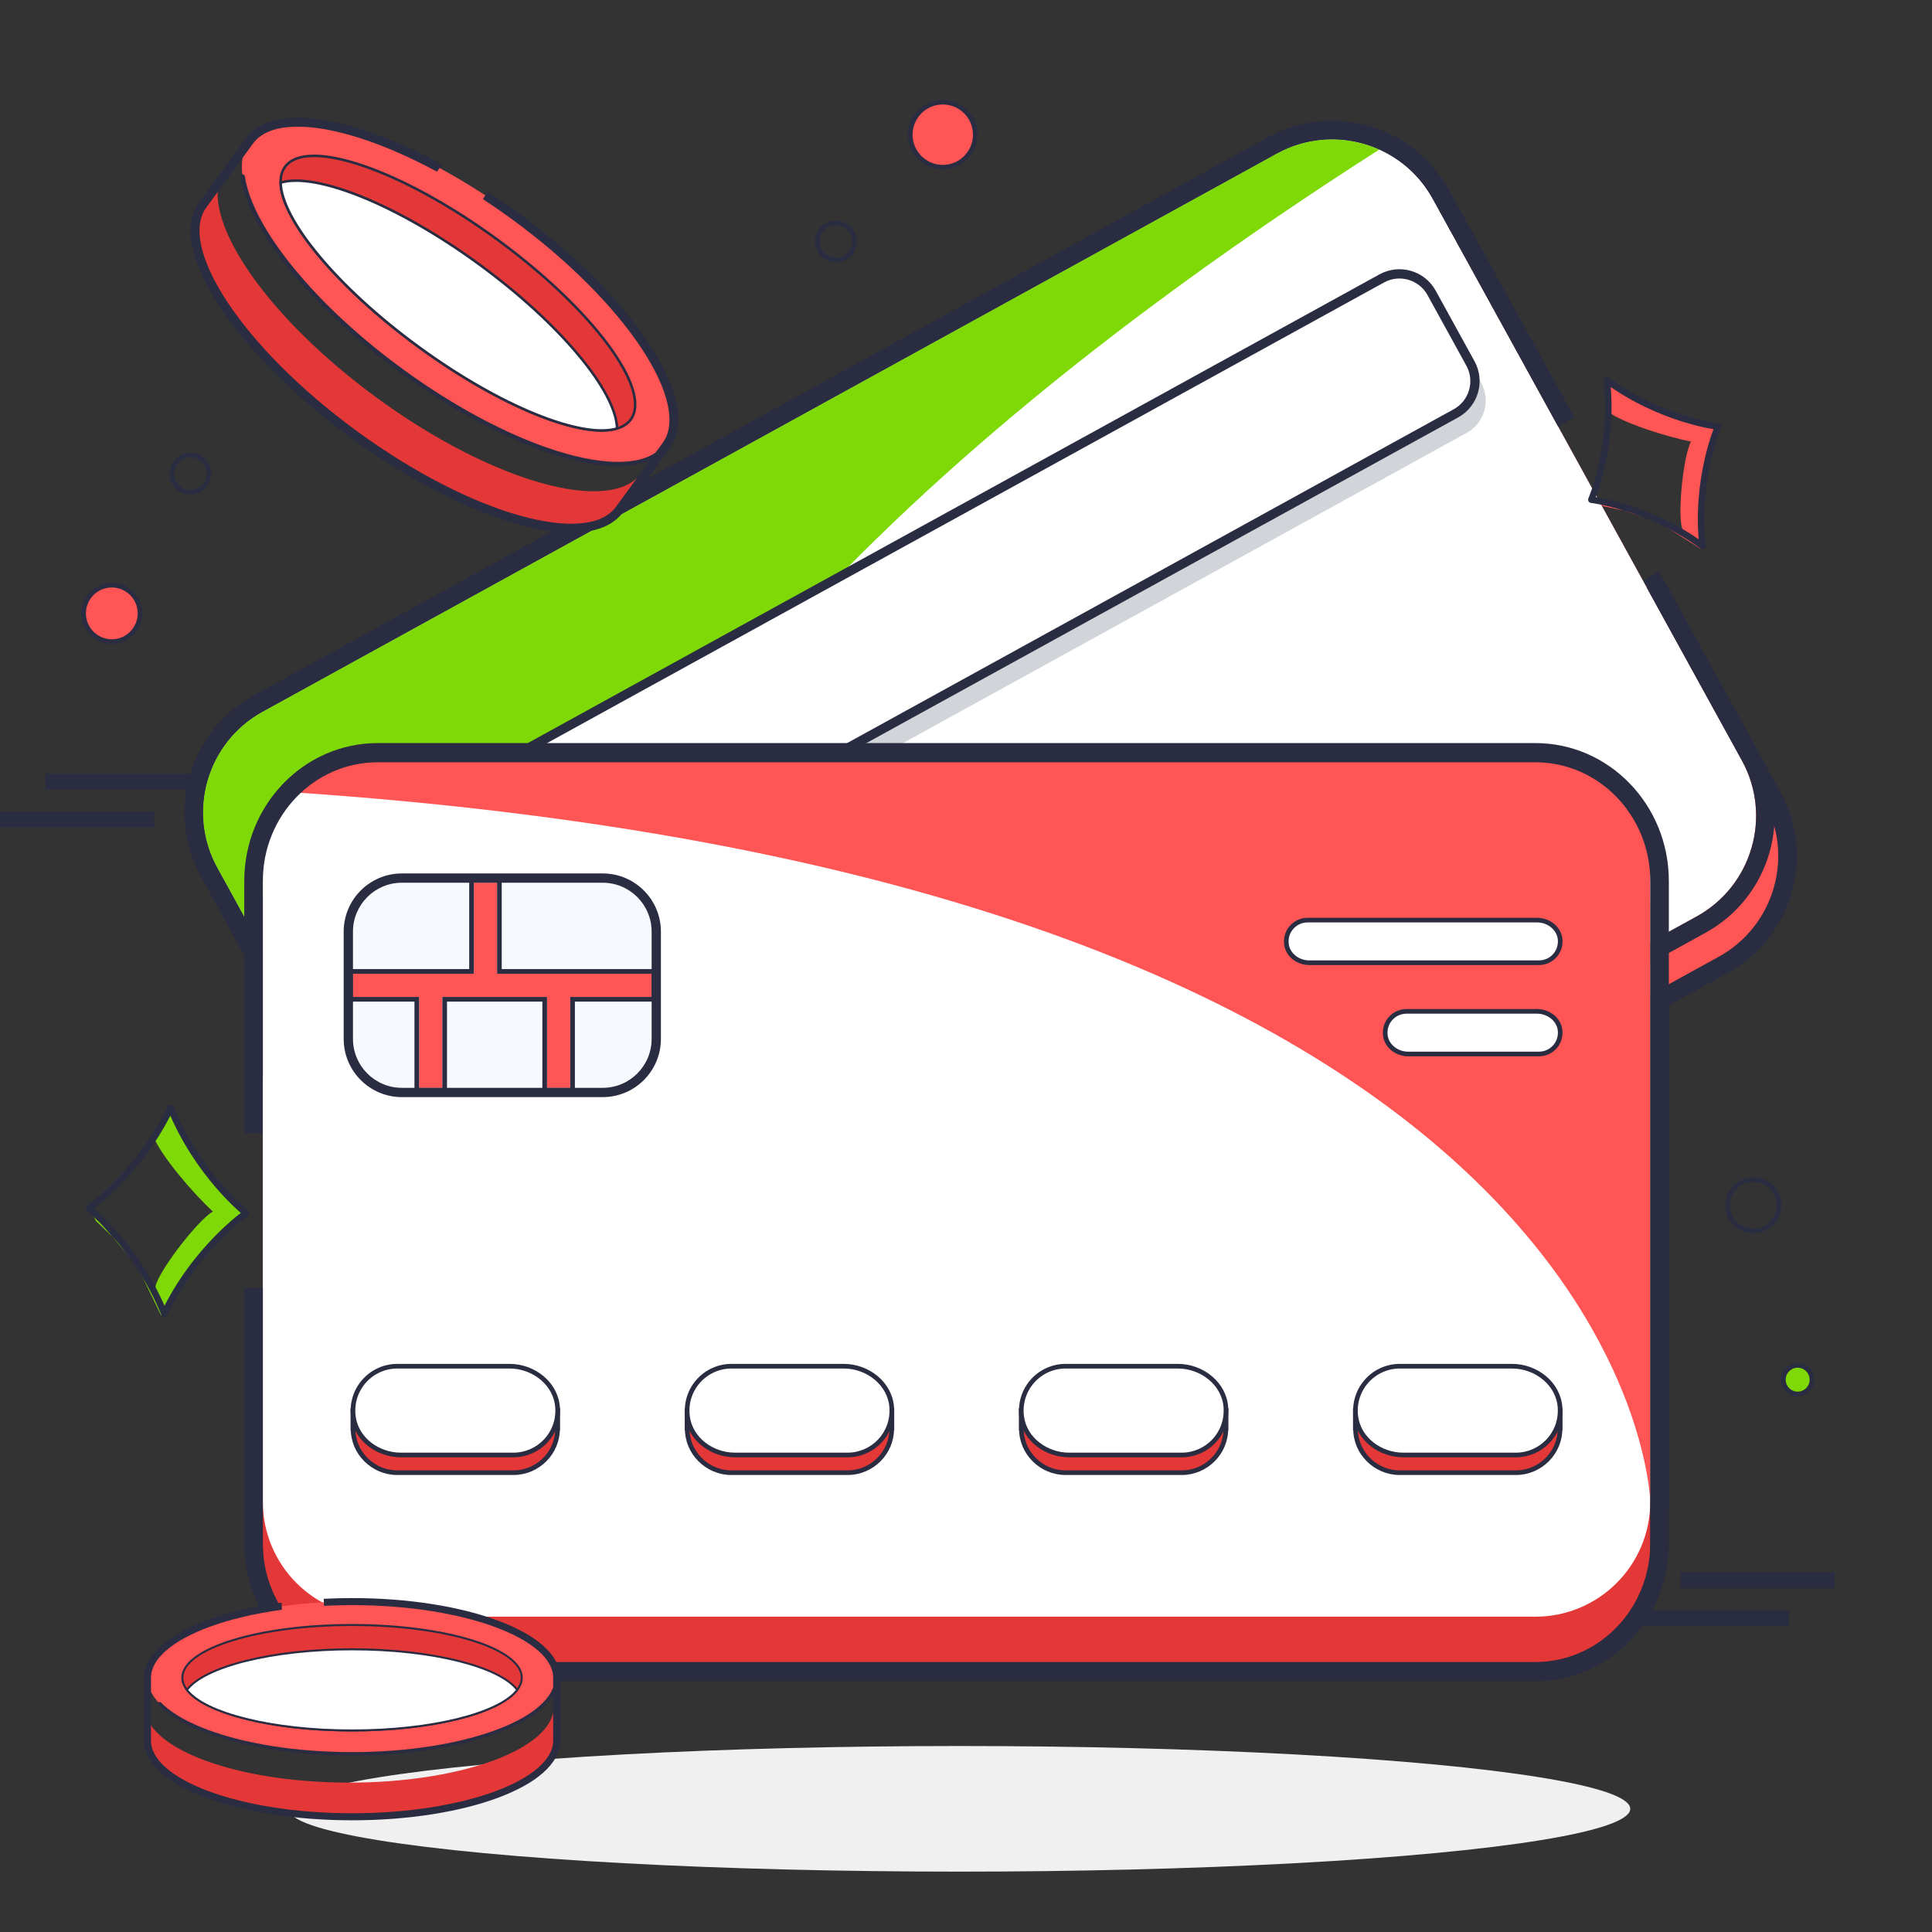<?xml version="1.0" encoding="UTF-8"?> <svg xmlns="http://www.w3.org/2000/svg" width="208" height="208" viewBox="0 0 208 208" fill="none"><rect x="0" y="0" width="208" height="208" fill="#333333" stroke="none"/><g clip-path="url(#clip0_41_522)"><path fill-rule="evenodd" clip-rule="evenodd" d="M76.818 164.844L186.003 104.754C192.956 100.927 195.491 92.188 191.664 85.234L178.61 61.514L176.877 62.514L189.912 86.198C193.206 92.184 191.024 99.707 185.039 103.001L75.853 163.092C69.868 166.386 62.345 164.204 59.05 158.218L25.778 97.761C22.483 91.775 24.665 84.252 30.651 80.958L139.836 20.868C145.822 17.574 153.345 19.756 156.639 25.741L167.34 45.185L169.072 44.185L158.391 24.777C154.565 17.823 145.825 15.289 138.872 19.116L29.687 79.206C22.733 83.033 20.199 91.772 24.026 98.725L57.298 159.183C61.125 166.136 69.864 168.671 76.818 164.844Z" fill="#2A2C41"></path><path fill-rule="evenodd" clip-rule="evenodd" d="M40.668 176.054L165.297 176.054C173.234 176.054 179.668 169.62 179.668 161.683L179.668 92.675C179.668 84.738 173.234 78.303 165.297 78.303L40.668 78.303C32.731 78.303 26.297 84.738 26.297 92.675L26.297 122H28.297L28.297 92.675C28.297 85.842 33.836 80.303 40.668 80.303L165.297 80.303C172.129 80.303 177.668 85.842 177.668 92.675L177.668 161.683C177.668 168.515 172.129 174.054 165.297 174.054L40.668 174.054C33.836 174.054 28.297 168.515 28.297 161.683L28.297 139H26.297L26.297 161.683C26.297 169.62 32.731 176.054 40.668 176.054Z" fill="#2A2C41"></path><ellipse cx="103.281" cy="194.738" rx="72.232" ry="6.762" fill="#F0F0F0"></ellipse><path d="M185.039 103.002L75.853 163.092C69.868 166.386 62.345 164.204 59.05 158.219L25.778 97.761C22.483 91.776 24.665 84.253 30.651 80.958L139.836 20.868C145.822 17.574 153.345 19.756 156.639 25.741L189.912 86.199C193.206 92.184 191.024 99.707 185.039 103.002Z" fill="#FF5555"></path><path d="M182.654 98.669L73.469 158.759C67.483 162.053 59.96 159.871 56.666 153.886L23.393 93.429C20.099 87.443 22.281 79.92 28.267 76.626L137.452 16.535C143.437 13.241 150.96 15.423 154.255 21.409L187.527 81.866C190.822 87.852 188.64 95.374 182.654 98.669Z" fill="white"></path><path d="M137.452 16.535L28.267 76.626C22.281 79.92 20.099 87.443 23.393 93.429L56.666 153.886C56.666 153.886 25.662 94.593 148.49 16.105C145.067 14.567 140.993 14.586 137.452 16.535Z" fill="#7ED907"></path><path d="M33.173 100.842L37.351 108.434C38.404 110.348 40.809 111.045 42.723 109.992L157.906 46.601C159.819 45.548 160.517 43.143 159.464 41.229L155.285 33.638C154.232 31.724 151.827 31.026 149.913 32.08L34.731 95.47C32.817 96.524 32.12 98.929 33.173 100.842Z" fill="#1D2943" fill-opacity="0.2"></path><path d="M32.015 98.739L36.193 106.33C37.246 108.244 39.651 108.942 41.565 107.888L156.748 44.498C158.661 43.444 159.359 41.039 158.306 39.126L154.128 31.534C153.074 29.62 150.669 28.922 148.756 29.976L33.573 93.367C31.659 94.42 30.962 96.825 32.015 98.739Z" fill="white" stroke="#2A2C41"></path><path d="M123.06 167.843C133.792 166.573 144.544 166.563 155.275 167.843C144.544 169.123 133.792 169.113 123.06 167.843Z" fill="white"></path><path fill-rule="evenodd" clip-rule="evenodd" d="M74.433 160.511L183.618 100.421C190.572 96.594 193.106 87.855 189.28 80.901L179.027 62.273L177.295 63.273L187.527 81.866C190.822 87.851 188.64 95.374 182.654 98.669L73.469 158.759C67.483 162.053 59.96 159.871 56.666 153.885L23.393 93.428C20.099 87.443 22.281 79.92 28.267 76.625L137.452 16.535C143.437 13.241 150.96 15.423 154.255 21.409L167.758 45.944L169.49 44.944L156.007 20.444C152.18 13.491 143.441 10.956 136.487 14.783L27.302 74.873C20.349 78.7 17.814 87.439 21.641 94.393L54.914 154.85C58.74 161.803 67.48 164.338 74.433 160.511Z" fill="#2A2C41"></path><path d="M165.297 179L40.668 179C33.836 179 28.297 173.461 28.297 166.628L28.297 97.62C28.297 90.788 33.836 85.249 40.668 85.249L165.297 85.249C172.129 85.249 177.668 90.788 177.668 97.62L177.668 166.628C177.668 173.461 172.129 179 165.297 179Z" fill="#E43838"></path><path d="M40.668 174.054L165.297 174.054C172.129 174.054 177.668 168.515 177.668 161.683L177.668 92.675C177.668 85.842 172.129 80.303 165.297 80.303L40.668 80.303C33.836 80.303 28.297 85.842 28.297 92.675L28.297 161.683C28.297 168.515 33.836 174.054 40.668 174.054Z" fill="white"></path><path d="M40.668 80.303L165.297 80.304C172.129 80.304 177.668 85.843 177.668 92.675L177.668 161.683C177.668 161.683 176.241 94.789 30.79 85.249C33.048 82.251 36.626 80.303 40.668 80.303Z" fill="#FF5555"></path><path d="M167.974 151.851V153.771H167.949C167.999 156.367 165.833 158.548 163.222 158.548L150.67 158.548C148.105 158.548 145.892 156.407 145.943 153.771H145.917V151.851H146.224C146.965 149.986 148.984 148.708 151.104 148.708L162.787 148.708C164.908 148.708 166.927 149.986 167.668 151.851H167.974Z" fill="#E43838" stroke="#2A2C41" stroke-width="0.5"></path><path d="M163.209 156.643L151.075 156.643C148.631 156.643 146.32 154.983 145.977 152.562C145.559 149.615 147.839 147.086 150.706 147.086L162.792 147.086C165.384 147.086 167.799 148.967 167.956 151.555C168.132 154.427 165.86 156.643 163.209 156.643Z" fill="white" stroke="#2A2C41" stroke-width="0.5"></path><path d="M131.999 151.851V153.771H131.973C132.023 156.367 129.857 158.548 127.246 158.548L114.694 158.548C112.13 158.548 109.917 156.407 109.967 153.771H109.942V151.851H110.248C110.99 149.986 113.008 148.708 115.128 148.708L126.812 148.708C128.932 148.708 130.951 149.986 131.692 151.851H131.999Z" fill="#E43838" stroke="#2A2C41" stroke-width="0.5"></path><path d="M127.233 156.643L115.1 156.643C112.655 156.643 110.345 154.983 110.002 152.562C109.584 149.615 111.863 147.086 114.73 147.086L126.816 147.086C129.409 147.086 131.823 148.967 131.981 151.555C132.156 154.427 129.885 156.643 127.233 156.643Z" fill="white" stroke="#2A2C41" stroke-width="0.5"></path><path d="M96.023 151.851V153.771H95.998C96.048 156.367 93.882 158.548 91.271 158.548H78.719C76.154 158.548 73.941 156.407 73.992 153.771H73.966V151.851H74.273C75.014 149.985 77.033 148.708 79.153 148.708H90.836C92.957 148.708 94.975 149.985 95.717 151.851H96.023Z" fill="#E43838" stroke="#2A2C41" stroke-width="0.5"></path><path d="M91.258 156.643L79.124 156.643C76.679 156.643 74.369 154.983 74.026 152.562C73.608 149.615 75.888 147.086 78.755 147.086L90.841 147.086C93.433 147.086 95.847 148.967 96.005 151.555C96.18 154.427 93.909 156.643 91.258 156.643Z" fill="white" stroke="#2A2C41" stroke-width="0.5"></path><path d="M60.048 151.85V153.77H60.022C60.072 156.367 57.906 158.548 55.295 158.548L42.743 158.548C40.178 158.548 37.966 156.407 38.016 153.77H37.991V151.85H38.297C39.038 149.985 41.057 148.708 43.177 148.708L54.861 148.708C56.981 148.708 59 149.985 59.741 151.85H60.048Z" fill="#E43838" stroke="#2A2C41" stroke-width="0.5"></path><path d="M55.282 156.643L43.148 156.643C40.704 156.643 38.394 154.983 38.05 152.562C37.633 149.615 39.912 147.086 42.779 147.086L54.865 147.086C57.458 147.086 59.872 148.967 60.03 151.555C60.205 154.427 57.934 156.643 55.282 156.643Z" fill="white" stroke="#2A2C41" stroke-width="0.5"></path><path d="M38.001 100.304L38.001 111.848C38.001 114.757 40.36 117.116 43.27 117.116L64.885 117.116C67.795 117.116 70.154 114.757 70.154 111.847V100.304C70.154 97.394 67.795 95.035 64.885 95.035L43.27 95.035C40.36 95.035 38.001 97.394 38.001 100.304Z" fill="#F8F9FE"></path><path fill-rule="evenodd" clip-rule="evenodd" d="M37.001 111.848L37.001 100.304C37.001 96.842 39.807 94.035 43.27 94.035L64.885 94.035C68.347 94.035 71.154 96.841 71.154 100.304V111.847C71.154 115.31 68.347 118.116 64.885 118.116L43.27 118.116C39.807 118.116 37.001 115.31 37.001 111.848ZM38.001 111.848L38.001 100.304C38.001 97.394 40.36 95.035 43.27 95.035L64.885 95.035C67.795 95.035 70.154 97.394 70.154 100.304V111.848C70.154 114.757 67.795 117.116 64.885 117.116L43.27 117.116C40.36 117.116 38.001 114.757 38.001 111.848Z" fill="#2A2C41"></path><path d="M53.517 104.83V95.035H51.015V104.83H38.001V107.333H45.121V117.116H47.623V107.333H58.892V117.116H61.394V107.333H70.154V104.83H53.517Z" fill="#FF5555"></path><path fill-rule="evenodd" clip-rule="evenodd" d="M38.001 104.83H51.015V95.035H53.517V104.83H70.154V107.333H61.394V117.116H58.892V107.333H47.623V117.116H45.121V107.333H38.001V104.83ZM44.621 107.833H37.501V104.33H50.515V94.535H54.017V104.33H70.654V107.833H61.894V117.616H58.392V107.833H48.123V117.616H44.621V107.833Z" fill="#2A2C41"></path><path d="M165.69 113.472L151.6 113.473C150.426 113.473 149.316 112.675 149.152 111.513C148.951 110.098 150.046 108.883 151.423 108.883L165.49 108.883C166.735 108.883 167.894 109.786 167.97 111.029C168.054 112.408 166.963 113.472 165.69 113.472Z" fill="white" stroke="#2A2C41" stroke-width="0.5"></path><path d="M165.69 103.648L140.953 103.648C139.779 103.648 138.669 102.851 138.504 101.689C138.304 100.273 139.398 99.059 140.775 99.059L165.49 99.059C166.735 99.059 167.894 99.962 167.97 101.205C168.054 102.584 166.963 103.648 165.69 103.648Z" fill="white" stroke="#2A2C41" stroke-width="0.5"></path><path fill-rule="evenodd" clip-rule="evenodd" d="M40.668 181L165.297 181C173.234 181 179.668 174.351 179.668 166.151L179.668 94.849C179.668 86.648 173.234 80 165.297 80L40.668 80C32.731 80 26.297 86.648 26.297 94.849L26.297 115.906H28.297L28.297 94.849C28.297 87.789 33.836 82.067 40.668 82.067L165.297 82.067C172.129 82.067 177.668 87.789 177.668 94.849L177.668 166.151C177.668 173.21 172.129 178.933 165.297 178.933L40.668 178.933C33.836 178.933 28.297 173.21 28.297 166.151L28.297 138.637H26.297L26.297 166.151C26.297 174.352 32.731 181 40.668 181Z" fill="#2A2C41"></path><path fill-rule="evenodd" clip-rule="evenodd" d="M72.153 46.733L69.118 50.886C65.748 55.496 52.972 51.893 40.581 42.837C29.003 34.375 21.859 24.146 23.722 19.08L21.715 21.825C18.346 26.436 25.659 37.514 38.049 46.57C50.439 55.626 63.215 59.229 66.585 54.619L71.627 47.72C71.847 47.418 72.022 47.088 72.153 46.733Z" fill="#E43838"></path><path d="M55.398 23.215C67.788 32.27 75.101 43.349 71.731 47.959C68.362 52.57 55.586 48.965 43.196 39.91C30.805 30.854 23.492 19.776 26.862 15.165C30.232 10.555 43.007 14.158 55.398 23.215Z" fill="#FF5555"></path><path d="M53.523 25.78C63.8 33.292 70.24 41.97 67.906 45.163C65.572 48.356 55.348 44.856 45.071 37.345C34.793 29.833 28.354 21.155 30.688 17.962C33.022 14.768 43.245 18.269 53.523 25.78Z" fill="#E43838" stroke="#2A2C41" stroke-width="0.274"></path><path d="M66.433 46.133C62.632 47.268 53.872 43.777 45.071 37.345C36.271 30.913 30.285 23.626 30.212 19.66C34.013 18.525 42.774 22.015 51.574 28.447C60.374 34.879 66.36 42.166 66.433 46.133Z" fill="white" stroke="#2A2C41" stroke-width="0.274"></path><path opacity="0.3" d="M47.782 28.168C47.782 28.168 55.989 32.719 60.359 37.913C64.729 43.106 62.382 42.563 55.759 37.808C49.135 33.053 44.227 26.641 47.782 28.168Z" fill="url(#paint0_linear_41_522)"></path><path fill-rule="evenodd" clip-rule="evenodd" d="M55.116 23.601C61.277 28.104 66.159 33.099 69.076 37.518C70.535 39.729 71.489 41.774 71.877 43.525C72.265 45.278 72.078 46.676 71.346 47.678L66.304 54.576C65.572 55.578 64.296 56.181 62.509 56.343C60.722 56.505 58.485 56.218 55.935 55.498C50.838 54.061 44.598 50.926 38.436 46.423C32.275 41.92 27.393 36.926 24.476 32.507C23.017 30.296 22.064 28.25 21.676 26.499C21.287 24.747 21.475 23.348 22.207 22.347L27.248 15.448C27.98 14.447 29.256 13.843 31.043 13.681C32.83 13.52 35.068 13.807 37.618 14.526C40.474 15.332 43.691 16.671 47.051 18.485L47.588 17.688C44.144 15.822 40.833 14.439 37.877 13.606C35.263 12.868 32.901 12.553 30.957 12.729C29.014 12.905 27.429 13.58 26.476 14.884L21.434 21.783C20.482 23.086 20.32 24.802 20.742 26.706C21.164 28.612 22.182 30.767 23.678 33.033C26.673 37.57 31.643 42.643 37.872 47.195C44.101 51.748 50.443 54.943 55.675 56.419C58.289 57.156 60.651 57.471 62.595 57.295C64.538 57.119 66.123 56.444 67.076 55.141L72.118 48.242C73.071 46.938 73.233 45.223 72.81 43.318C72.388 41.413 71.37 39.258 69.874 36.991C66.879 32.454 61.909 27.382 55.68 22.829C54.628 22.06 53.572 21.329 52.518 20.639L51.984 21.432C53.026 22.115 54.072 22.838 55.116 23.601Z" fill="#2A2C41"></path><path fill-rule="evenodd" clip-rule="evenodd" d="M26.241 18.799C26.069 18.696 25.855 18.831 25.884 19.029C25.918 19.267 25.962 19.509 26.017 19.755C26.431 21.622 27.432 23.75 28.919 26.002C31.894 30.51 36.842 35.563 43.054 40.103C49.266 44.643 55.583 47.823 60.781 49.289C63.379 50.022 65.71 50.331 67.615 50.158C69.42 49.995 70.869 49.395 71.78 48.287C71.863 48.186 71.839 48.038 71.734 47.961C71.839 48.038 71.987 48.015 72.058 47.906C72.294 47.542 72.47 47.146 72.591 46.721C72.619 46.622 72.575 46.517 72.486 46.464C72.347 46.381 72.168 46.459 72.124 46.614C71.995 47.058 71.8 47.46 71.538 47.818C70.751 48.895 69.398 49.516 67.572 49.682C65.746 49.847 63.477 49.553 60.911 48.829C55.781 47.382 49.515 44.233 43.337 39.717C37.158 35.202 32.255 30.188 29.318 25.739C27.849 23.514 26.88 21.441 26.483 19.651C26.433 19.422 26.391 19.197 26.359 18.978C26.349 18.904 26.305 18.838 26.241 18.799Z" fill="#2A2C41"></path><path fill-rule="evenodd" clip-rule="evenodd" d="M59.628 179.643L59.628 183.721C59.628 188.247 49.766 191.917 37.6 191.917C26.232 191.917 16.875 188.712 15.698 184.598L15.698 187.294C15.698 191.821 25.56 195.491 37.725 195.491C49.891 195.491 59.753 191.821 59.753 187.294L59.753 180.521C59.753 180.224 59.711 179.931 59.628 179.643Z" fill="#E43838"></path><path d="M37.904 172.428C50.069 172.428 59.931 176.098 59.932 180.624C59.932 185.151 50.069 188.821 37.904 188.821C25.738 188.821 15.876 185.151 15.876 180.624C15.876 176.098 25.738 172.428 37.904 172.428Z" fill="#FF5555"></path><path d="M37.904 174.947C47.995 174.947 56.176 177.489 56.175 180.625C56.175 183.76 47.995 186.302 37.904 186.302C27.813 186.302 19.633 183.76 19.632 180.624C19.633 177.489 27.813 174.947 37.904 174.947Z" fill="#E43838" stroke="#2A2C41" stroke-width="0.217"></path><path d="M55.687 181.934C53.785 184.438 46.546 186.302 37.904 186.302C29.264 186.302 22.025 184.438 20.122 181.934C22.025 179.43 29.264 177.565 37.905 177.565C46.545 177.566 53.784 179.429 55.687 181.934Z" fill="white" stroke="#2A2C41" stroke-width="0.217"></path><path opacity="0.3" d="M35.347 179.16C35.347 179.16 42.728 178.235 47.954 179.514C53.18 180.794 51.424 181.544 44.961 181.599C38.498 181.654 32.358 179.846 35.347 179.16Z" fill="url(#paint1_linear_41_522)"></path><path fill-rule="evenodd" clip-rule="evenodd" d="M37.904 172.808C43.954 172.807 49.414 173.72 53.348 175.184C55.316 175.917 56.883 176.78 57.951 177.719C59.019 178.659 59.553 179.642 59.553 180.625L59.553 187.398C59.553 188.381 59.019 189.364 57.951 190.304C56.883 191.243 55.317 192.106 53.348 192.839C49.414 194.302 43.954 195.216 37.904 195.216C31.855 195.216 26.395 194.303 22.461 192.839C20.492 192.106 18.926 191.243 17.858 190.304C16.79 189.364 16.256 188.381 16.256 187.398L16.256 180.625C16.256 179.641 16.79 178.659 17.858 177.719C18.925 176.78 20.492 175.917 22.46 175.184C24.666 174.364 27.35 173.716 30.35 173.306L30.32 172.545C27.243 172.961 24.478 173.625 22.196 174.474C20.178 175.225 18.519 176.128 17.357 177.15C16.196 178.171 15.498 179.344 15.497 180.625L15.498 187.398C15.498 188.678 16.196 189.852 17.358 190.873C18.519 191.895 20.179 192.798 22.196 193.549C26.235 195.052 31.788 195.974 37.904 195.974C44.02 195.974 49.574 195.052 53.613 193.549C55.63 192.798 57.29 191.895 58.452 190.873C59.613 189.852 60.311 188.678 60.311 187.398L60.311 180.625C60.311 179.344 59.613 178.171 58.451 177.15C57.29 176.128 55.63 175.225 53.612 174.474C49.574 172.971 44.02 172.049 37.904 172.049C36.871 172.049 35.853 172.076 34.856 172.127L34.885 172.884C35.872 172.834 36.88 172.808 37.904 172.808Z" fill="#2A2C41"></path><path fill-rule="evenodd" clip-rule="evenodd" d="M17.178 183.241C17.02 183.255 16.946 183.441 17.057 183.555C17.19 183.691 17.332 183.825 17.482 183.957C18.62 184.959 20.256 185.852 22.262 186.598C26.274 188.091 31.805 189.011 37.904 189.011C44.003 189.011 49.533 188.091 53.546 186.598C55.551 185.852 57.188 184.959 58.326 183.957C59.405 183.008 60.052 181.947 60.116 180.812C60.122 180.708 60.038 180.625 59.934 180.625C60.038 180.625 60.122 180.541 60.116 180.438C60.096 180.095 60.024 179.759 59.902 179.43C59.874 179.354 59.797 179.307 59.715 179.315C59.588 179.326 59.51 179.46 59.553 179.58C59.678 179.924 59.742 180.273 59.742 180.625C59.742 181.682 59.167 182.713 58.075 183.673C56.984 184.633 55.395 185.506 53.414 186.243C49.454 187.716 43.97 188.632 37.904 188.632C31.838 188.632 26.354 187.716 22.394 186.243C20.413 185.506 18.823 184.633 17.732 183.673C17.592 183.55 17.461 183.425 17.338 183.3C17.296 183.257 17.238 183.235 17.178 183.241Z" fill="#2A2C41"></path><path d="M12.113 133.164C11.437 132.496 10.816 131.908 10.349 131.468L9.359 129.66L10.36 131.113L12.113 133.164C13.887 134.915 16.035 137.21 16.744 138.777C16.429 137.7 21.149 131.443 22.922 130.431C20.888 128.59 17.323 124.427 16.548 122.412L18.038 119.257L21.018 124.327L24.031 128.331L26.391 130.893L21.377 135.362L17.353 141.64L14.732 136.226L12.113 133.164Z" fill="#7ED907"></path><path d="M18.365 119.271L18.365 119.266L18.364 119.269L18.363 119.266L18.363 119.271C15.012 126.298 9.561 130.086 9.561 130.086C9.561 130.086 14.77 134.201 17.685 141.42L17.685 141.425L17.686 141.422L17.687 141.425L17.687 141.42C21.038 134.392 26.488 130.604 26.488 130.604C26.488 130.604 21.28 126.49 18.365 119.271Z" stroke="#2A2C41" stroke-width="0.7" stroke-linejoin="round"></path><path d="M174.849 54.982C173.988 54.785 173.209 54.624 172.625 54.505L170.957 53.559L172.46 54.218L174.849 54.982C177.109 55.498 179.93 56.261 181.257 57.153C180.481 56.457 181.151 49.2 182.057 47.533C179.549 47.073 174.693 45.526 173.095 44.312L172.729 41.088L177.566 43.638L181.907 45.33L185.026 46.2L183.249 52.187L183.139 59.119L178.418 56.121L174.849 54.982Z" fill="#FF5555"></path><path d="M172.995 40.94L172.992 40.936L172.992 40.938L172.99 40.937L172.993 40.941C173.782 48.136 171.326 53.798 171.326 53.798C171.326 53.798 177.457 54.502 183.294 58.783L183.296 58.788L183.296 58.785L183.298 58.786L183.295 58.782C182.506 51.587 184.962 45.925 184.962 45.925C184.962 45.925 178.831 45.221 172.995 40.94Z" stroke="#2A2C41" stroke-width="0.7" stroke-linejoin="round"></path><line y1="88.224" x2="16.598" y2="88.224" stroke="#2A2C41" stroke-width="1.7"></line><line x1="4.918" y1="84.15" x2="21.516" y2="84.15" stroke="#2A2C41" stroke-width="1.7"></line><line x1="176" y1="174.224" x2="192.598" y2="174.224" stroke="#2A2C41" stroke-width="1.7"></line><line x1="180.918" y1="170.15" x2="197.516" y2="170.15" stroke="#2A2C41" stroke-width="1.7"></line><circle cx="20.5" cy="51" r="2" stroke="#2A2C41" stroke-width="0.5"></circle><circle cx="12.037" cy="66.037" r="3.037" fill="#FF5555" stroke="#2A2C41" stroke-width="0.5"></circle><circle cx="188.766" cy="129.766" r="2.766" stroke="#2A2C41" stroke-width="0.5"></circle><circle cx="193.537" cy="148.537" r="1.537" fill="#7ED907" stroke="#2A2C41" stroke-width="0.5"></circle><circle cx="90" cy="26" r="2" stroke="#2A2C41" stroke-width="0.5"></circle><circle cx="101.5" cy="14.5" r="3.5" fill="#FF5555" stroke="#2A2C41" stroke-width="0.5"></circle></g><defs><linearGradient id="paint0_linear_41_522" x1="47.789" y1="27.515" x2="59.992" y2="55.132" gradientUnits="userSpaceOnUse"><stop stop-color="white"></stop><stop offset="1" stop-color="white"></stop></linearGradient><linearGradient id="paint1_linear_41_522" x1="35.046" y1="178.74" x2="55.773" y2="190.706" gradientUnits="userSpaceOnUse"><stop stop-color="white"></stop><stop offset="1" stop-color="white"></stop></linearGradient><clipPath id="clip0_41_522"><rect width="208" height="208" fill="white"></rect></clipPath></defs></svg> 